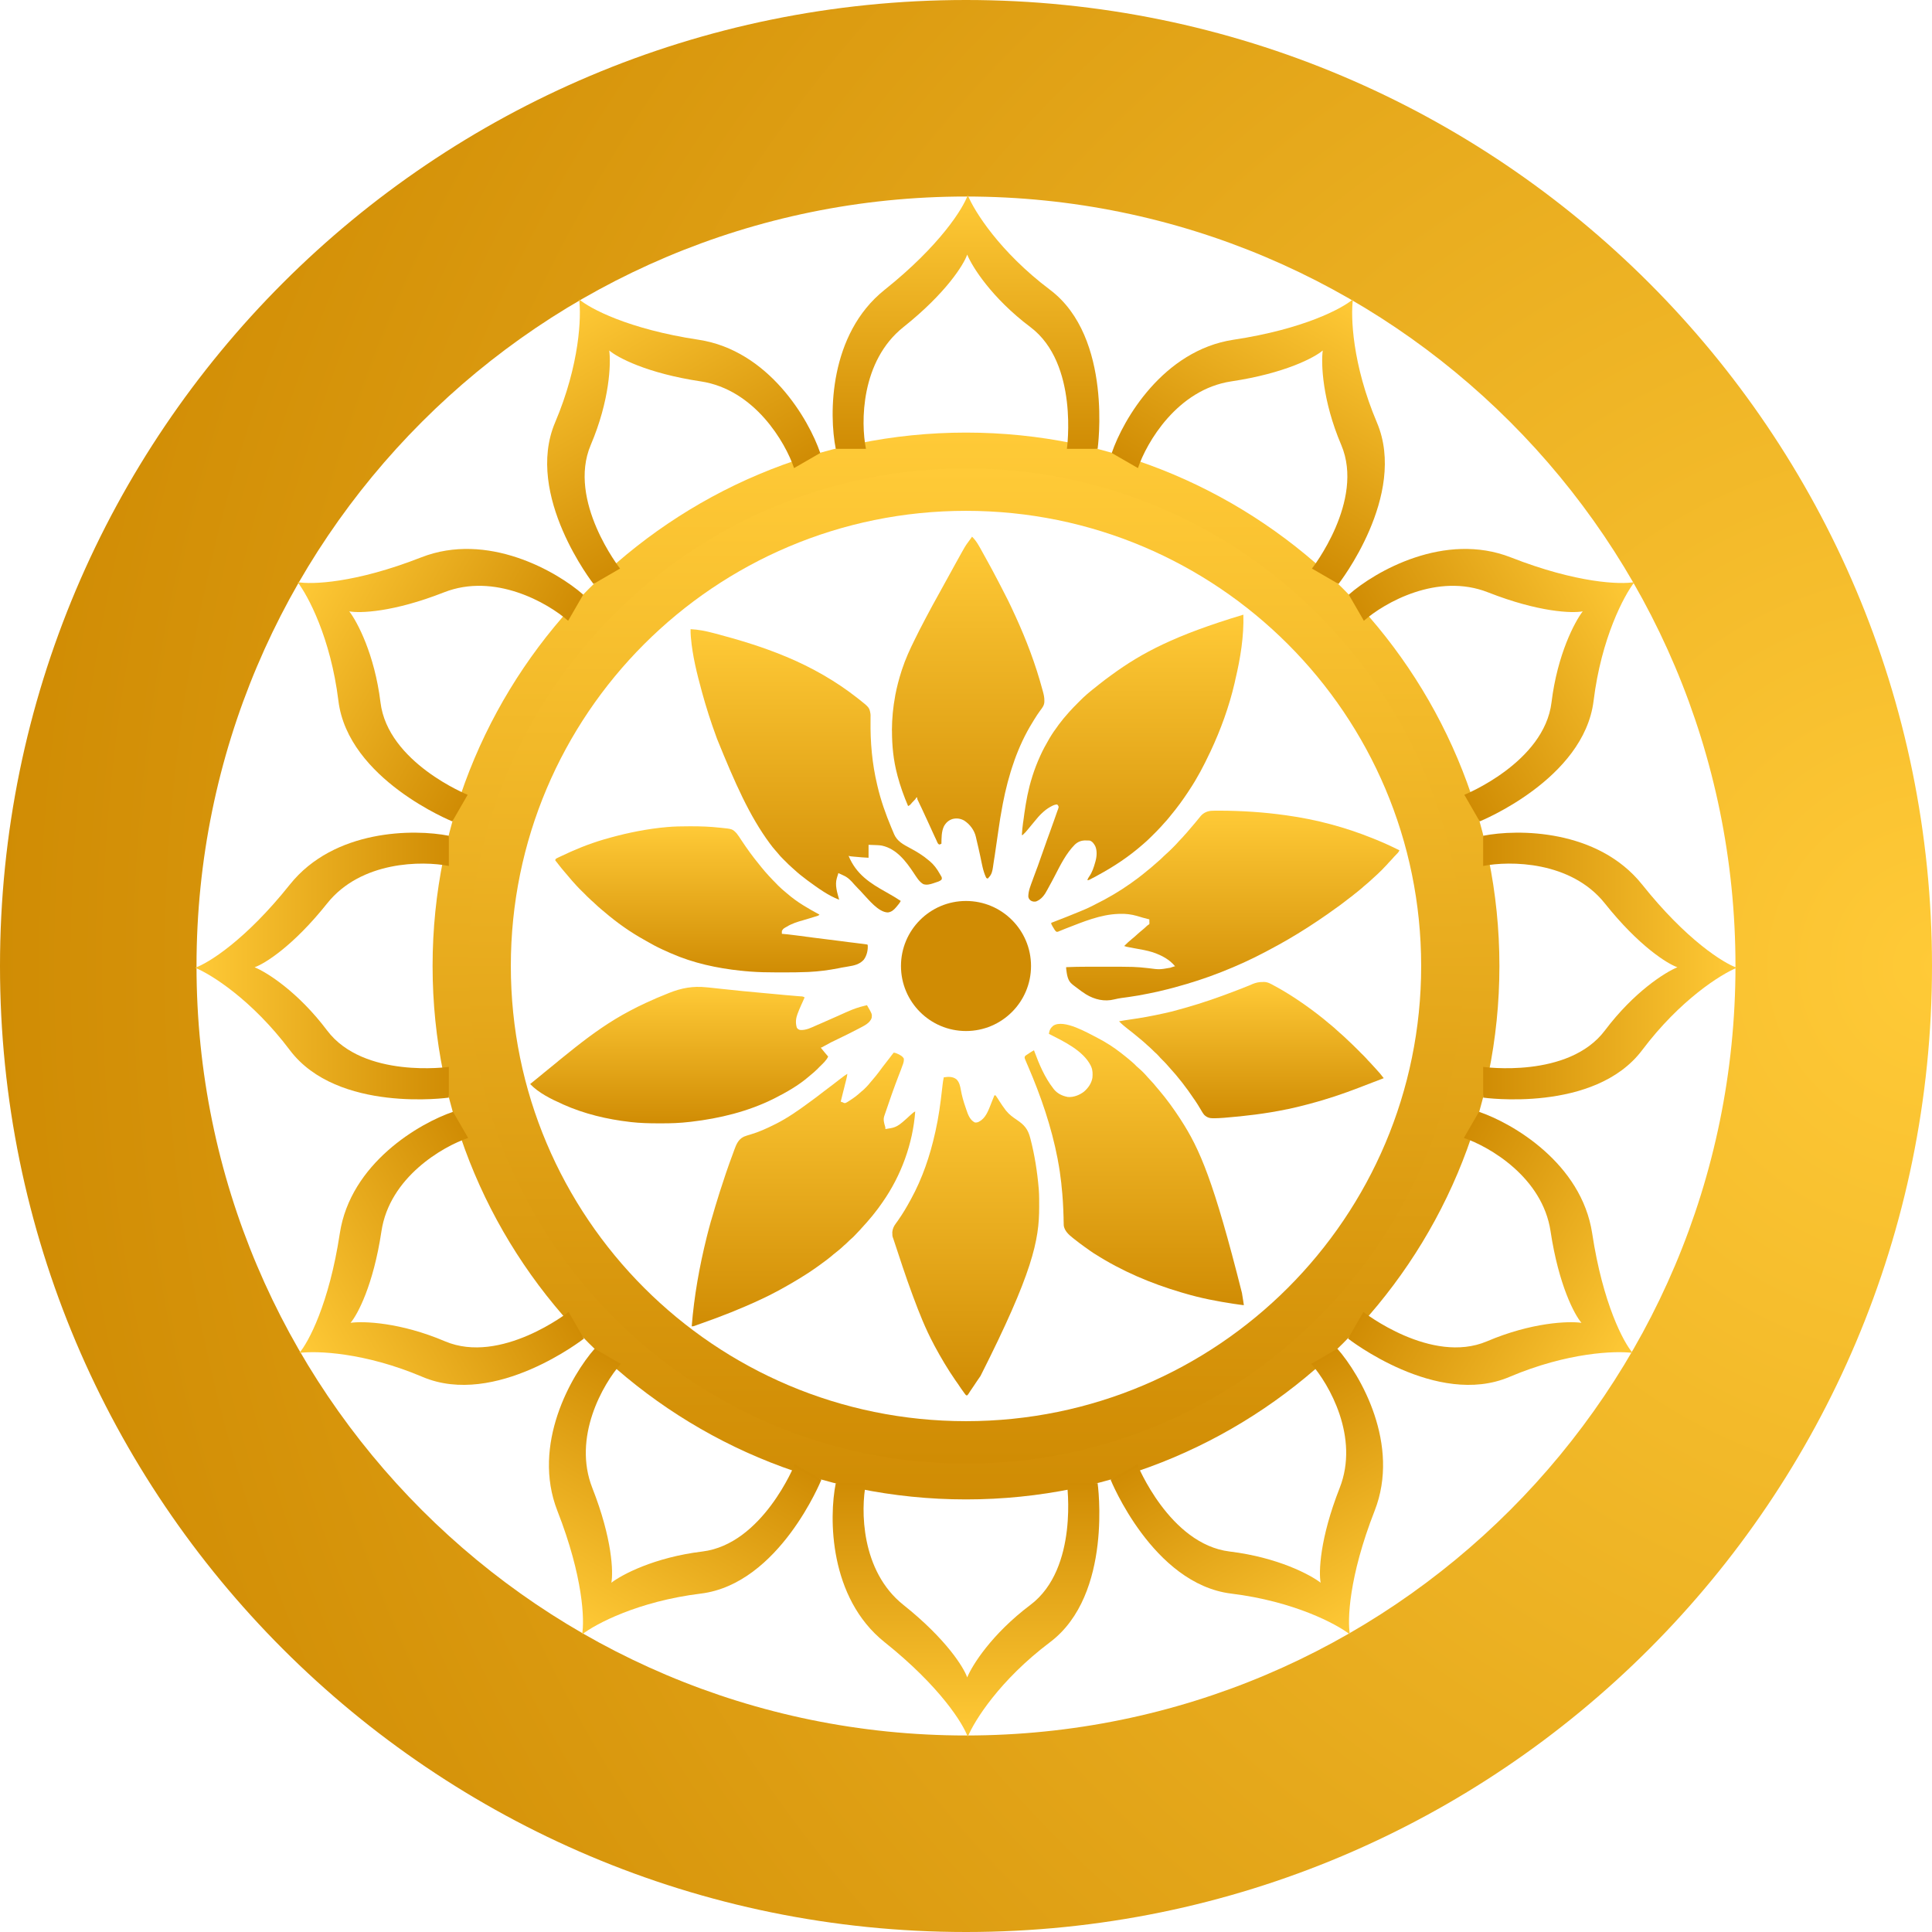 <svg width="32" height="32" viewBox="0 0 32 32" fill="none" xmlns="http://www.w3.org/2000/svg">
<path d="M16 0C24.837 5.15406e-07 32 7.163 32 16C32 24.837 24.837 32 16 32C7.163 32 5.1544e-07 24.837 0 16C0 7.163 7.163 0 16 0ZM16 3.255C8.961 3.255 3.255 8.961 3.255 16C3.255 23.039 8.961 28.745 16 28.745C23.039 28.745 28.745 23.039 28.745 16C28.745 8.961 23.039 3.255 16 3.255Z" fill="url(#paint0_radial_447_2)"/>
<path d="M16 7.165C20.879 7.165 24.835 11.121 24.835 16C24.835 20.879 20.879 24.835 16 24.835C11.121 24.835 7.165 20.879 7.165 16C7.165 11.121 11.121 7.165 16 7.165ZM16 7.919C11.537 7.919 7.919 11.537 7.919 16C7.919 20.463 11.537 24.081 16 24.081C20.463 24.081 24.081 20.463 24.081 16C24.081 11.537 20.463 7.919 16 7.919Z" fill="url(#paint1_linear_447_2)"/>
<path d="M16 7.758C20.552 7.758 24.242 11.448 24.242 16C24.242 20.552 20.552 24.242 16 24.242C11.448 24.242 7.758 20.552 7.758 16C7.758 11.448 11.448 7.758 16 7.758ZM16 8.461C11.836 8.461 8.461 11.836 8.461 16C8.461 20.163 11.836 23.539 16 23.539C20.164 23.539 23.539 20.164 23.539 16C23.539 11.836 20.164 8.461 16 8.461Z" fill="url(#paint2_linear_447_2)"/>
<circle cx="16" cy="16" r="1.077" fill="#D08C04"/>
<path d="M20.187 13.427C20.194 13.427 20.194 13.427 20.201 13.427C20.568 13.428 20.932 13.452 21.296 13.503C21.302 13.504 21.309 13.505 21.316 13.506C21.8 13.573 22.278 13.7 22.731 13.883C22.735 13.884 22.739 13.886 22.744 13.888C22.891 13.947 23.037 14.012 23.179 14.084C23.171 14.102 23.162 14.116 23.148 14.131C23.144 14.134 23.141 14.138 23.137 14.142C23.133 14.146 23.13 14.15 23.126 14.154C23.118 14.162 23.11 14.17 23.103 14.178C23.099 14.182 23.095 14.186 23.091 14.19C23.079 14.203 23.068 14.216 23.056 14.23C23.039 14.249 23.021 14.268 23.003 14.286C22.991 14.298 22.981 14.309 22.971 14.322C22.942 14.354 22.911 14.385 22.881 14.416C22.875 14.421 22.869 14.427 22.864 14.432C22.835 14.461 22.806 14.489 22.776 14.515C22.755 14.533 22.735 14.552 22.716 14.57C22.682 14.602 22.647 14.632 22.611 14.662C22.594 14.675 22.578 14.69 22.562 14.705C22.53 14.733 22.498 14.759 22.465 14.785C22.455 14.793 22.455 14.793 22.444 14.801C22.425 14.816 22.406 14.832 22.387 14.847C22.378 14.854 22.369 14.861 22.36 14.867C22.255 14.95 22.147 15.03 22.037 15.106C22.022 15.117 22.007 15.128 21.991 15.139C21.884 15.214 21.776 15.286 21.666 15.357C21.661 15.36 21.657 15.363 21.652 15.366C21.446 15.498 21.235 15.621 21.018 15.735C20.998 15.746 20.979 15.756 20.96 15.766C20.726 15.89 20.484 16 20.237 16.097C20.23 16.1 20.223 16.103 20.215 16.106C19.97 16.202 19.719 16.283 19.464 16.352C19.459 16.353 19.454 16.355 19.45 16.356C19.416 16.365 19.381 16.374 19.347 16.383C19.341 16.384 19.336 16.386 19.33 16.387C19.23 16.413 19.131 16.435 19.03 16.455C19.023 16.457 19.016 16.458 19.009 16.459C18.905 16.48 18.802 16.499 18.698 16.513C18.667 16.517 18.635 16.521 18.604 16.526C18.592 16.527 18.592 16.527 18.58 16.529C18.538 16.535 18.498 16.543 18.456 16.553C18.293 16.594 18.132 16.556 17.99 16.471C17.936 16.437 17.884 16.399 17.834 16.36C17.821 16.35 17.808 16.341 17.795 16.331C17.787 16.325 17.779 16.318 17.771 16.312C17.767 16.309 17.764 16.306 17.76 16.303C17.68 16.241 17.672 16.14 17.659 16.045C17.659 16.037 17.659 16.028 17.659 16.019C17.776 16.014 17.894 16.012 18.011 16.012C18.027 16.012 18.043 16.012 18.058 16.012C18.091 16.012 18.124 16.012 18.157 16.012C18.198 16.012 18.239 16.012 18.28 16.012C18.799 16.012 18.799 16.012 19.022 16.036C19.204 16.06 19.204 16.06 19.383 16.029C19.396 16.025 19.409 16.02 19.421 16.016C19.43 16.013 19.43 16.013 19.438 16.011C19.451 16.006 19.451 16.006 19.464 16.006C19.374 15.894 19.242 15.824 19.108 15.778C19.104 15.776 19.099 15.775 19.095 15.773C18.997 15.742 18.895 15.725 18.794 15.707C18.769 15.702 18.745 15.698 18.72 15.693C18.712 15.692 18.712 15.692 18.703 15.69C18.674 15.685 18.648 15.679 18.62 15.669C18.661 15.626 18.706 15.587 18.752 15.549C18.782 15.525 18.81 15.5 18.838 15.474C18.864 15.45 18.892 15.427 18.92 15.404C18.946 15.383 18.97 15.361 18.994 15.338C19.01 15.324 19.01 15.324 19.025 15.315C19.038 15.305 19.038 15.305 19.038 15.286C19.038 15.279 19.038 15.272 19.037 15.265C19.037 15.258 19.037 15.251 19.037 15.243C19.036 15.238 19.036 15.232 19.036 15.227C19.03 15.226 19.024 15.224 19.018 15.223C18.956 15.208 18.894 15.19 18.832 15.171C18.738 15.144 18.646 15.133 18.549 15.136C18.541 15.136 18.533 15.136 18.525 15.137C18.224 15.147 17.938 15.269 17.661 15.376C17.652 15.38 17.652 15.38 17.643 15.383C17.618 15.393 17.592 15.403 17.567 15.414C17.556 15.418 17.556 15.418 17.544 15.423C17.538 15.425 17.532 15.428 17.526 15.431C17.509 15.435 17.509 15.435 17.495 15.431C17.482 15.42 17.474 15.411 17.465 15.396C17.461 15.388 17.461 15.388 17.456 15.38C17.453 15.375 17.45 15.369 17.446 15.364C17.441 15.356 17.441 15.356 17.436 15.348C17.412 15.307 17.412 15.307 17.412 15.285C17.419 15.283 17.426 15.28 17.433 15.277C17.585 15.219 17.736 15.159 17.886 15.097C17.892 15.095 17.899 15.092 17.905 15.089C17.972 15.062 18.037 15.033 18.101 15C18.118 14.991 18.134 14.983 18.151 14.974C18.353 14.874 18.547 14.76 18.73 14.63C18.735 14.626 18.74 14.623 18.745 14.619C18.811 14.573 18.875 14.524 18.938 14.474C18.945 14.469 18.945 14.469 18.951 14.463C19.03 14.4 19.107 14.336 19.182 14.268C19.196 14.255 19.211 14.242 19.226 14.229C19.246 14.211 19.265 14.193 19.283 14.174C19.295 14.163 19.306 14.152 19.318 14.142C19.35 14.114 19.38 14.085 19.41 14.055C19.419 14.046 19.429 14.036 19.438 14.027C19.468 13.996 19.498 13.966 19.526 13.933C19.536 13.921 19.547 13.91 19.558 13.899C19.578 13.88 19.596 13.859 19.614 13.838C19.628 13.823 19.641 13.808 19.655 13.793C19.68 13.765 19.704 13.736 19.728 13.707C19.749 13.681 19.771 13.656 19.793 13.631C19.813 13.607 19.833 13.583 19.853 13.558C19.862 13.547 19.871 13.536 19.88 13.525C19.883 13.521 19.887 13.517 19.89 13.513C19.936 13.461 20 13.433 20.067 13.429C20.107 13.427 20.147 13.427 20.187 13.427Z" fill="url(#paint3_linear_447_2)"/>
<path d="M11.438 10.421C11.568 10.427 11.69 10.452 11.815 10.485C11.829 10.489 11.844 10.493 11.858 10.496C12.247 10.599 12.631 10.715 13.003 10.87C13.011 10.873 13.018 10.876 13.026 10.879C13.448 11.056 13.845 11.281 14.204 11.564C14.208 11.568 14.213 11.571 14.217 11.574C14.399 11.718 14.399 11.718 14.418 11.824C14.42 11.843 14.42 11.863 14.419 11.882C14.419 11.893 14.419 11.905 14.419 11.916C14.419 11.922 14.419 11.928 14.419 11.934C14.414 12.294 14.445 12.649 14.529 13C14.531 13.008 14.531 13.008 14.533 13.017C14.588 13.254 14.669 13.483 14.763 13.707C14.768 13.719 14.768 13.719 14.773 13.731C14.782 13.753 14.791 13.775 14.801 13.797C14.804 13.804 14.806 13.811 14.809 13.817C14.862 13.937 14.961 13.986 15.071 14.046C15.183 14.105 15.29 14.17 15.386 14.253C15.392 14.257 15.397 14.262 15.402 14.266C15.468 14.322 15.52 14.392 15.562 14.467C15.565 14.473 15.569 14.48 15.573 14.486C15.576 14.492 15.58 14.498 15.584 14.505C15.587 14.511 15.591 14.516 15.594 14.522C15.602 14.542 15.602 14.551 15.594 14.571C15.563 14.599 15.523 14.608 15.484 14.621C15.476 14.624 15.469 14.627 15.461 14.629C15.408 14.647 15.349 14.663 15.293 14.644C15.224 14.605 15.179 14.526 15.136 14.462C15.006 14.266 14.85 14.059 14.607 14.006C14.562 13.998 14.517 13.998 14.471 13.996C14.443 13.995 14.415 13.994 14.386 13.993C14.386 14.064 14.386 14.135 14.386 14.207C14.314 14.204 14.242 14.198 14.169 14.191C14.165 14.191 14.16 14.19 14.155 14.19C14.143 14.189 14.129 14.187 14.116 14.186C14.109 14.185 14.101 14.185 14.093 14.184C14.074 14.181 14.074 14.181 14.055 14.175C14.181 14.48 14.409 14.628 14.689 14.783C14.767 14.827 14.844 14.872 14.919 14.922C14.903 14.956 14.878 14.984 14.854 15.013C14.848 15.02 14.848 15.02 14.842 15.027C14.806 15.071 14.764 15.106 14.706 15.113C14.55 15.11 14.388 14.901 14.289 14.798C14.277 14.786 14.266 14.773 14.255 14.76C14.24 14.743 14.224 14.727 14.207 14.711C14.188 14.691 14.168 14.671 14.15 14.65C14.097 14.588 14.046 14.533 13.97 14.5C13.963 14.496 13.955 14.492 13.947 14.489C13.927 14.479 13.906 14.47 13.886 14.461C13.881 14.476 13.877 14.491 13.872 14.507C13.868 14.519 13.865 14.531 13.861 14.543C13.825 14.662 13.868 14.786 13.899 14.902C13.715 14.833 13.544 14.706 13.386 14.591C13.376 14.584 13.376 14.584 13.367 14.577C13.291 14.521 13.218 14.462 13.15 14.399C13.137 14.386 13.123 14.375 13.11 14.363C13.075 14.333 13.043 14.301 13.011 14.268C13 14.258 12.989 14.247 12.979 14.237C12.941 14.2 12.906 14.162 12.873 14.12C12.86 14.104 12.847 14.089 12.833 14.074C12.807 14.045 12.784 14.015 12.761 13.984C12.757 13.978 12.752 13.973 12.748 13.967C12.415 13.516 12.175 12.974 11.877 12.239C11.873 12.226 11.868 12.213 11.863 12.2C11.773 11.957 11.695 11.711 11.626 11.46C11.624 11.455 11.623 11.45 11.622 11.444C11.543 11.156 11.47 10.862 11.444 10.564C11.444 10.557 11.443 10.55 11.442 10.543C11.439 10.503 11.437 10.462 11.438 10.421Z" fill="url(#paint4_linear_447_2)"/>
<path d="M20.594 10.181C20.605 10.537 20.544 10.908 20.462 11.252C20.458 11.272 20.453 11.292 20.449 11.312C20.358 11.704 20.22 12.083 20.049 12.448C20.045 12.455 20.042 12.462 20.038 12.47C19.939 12.681 19.83 12.889 19.7 13.084C19.691 13.098 19.681 13.112 19.672 13.127C19.632 13.187 19.591 13.246 19.548 13.305C19.546 13.309 19.543 13.313 19.539 13.317C19.493 13.38 19.445 13.441 19.395 13.501C19.387 13.511 19.379 13.522 19.37 13.532C19.341 13.569 19.311 13.603 19.278 13.638C19.262 13.656 19.245 13.674 19.229 13.693C19.206 13.719 19.182 13.744 19.158 13.768C19.153 13.772 19.149 13.777 19.145 13.781C19.136 13.79 19.127 13.799 19.118 13.808C19.104 13.822 19.09 13.835 19.077 13.849C19.068 13.858 19.059 13.866 19.05 13.875C19.047 13.879 19.043 13.883 19.038 13.887C19.01 13.915 18.981 13.941 18.951 13.967C18.943 13.974 18.936 13.981 18.928 13.987C18.699 14.188 18.449 14.354 18.182 14.498C18.175 14.502 18.169 14.505 18.163 14.509C18.13 14.527 18.097 14.544 18.064 14.561C18.058 14.564 18.052 14.567 18.045 14.571C18.029 14.578 18.029 14.578 18.009 14.578C18.018 14.553 18.029 14.534 18.044 14.513C18.092 14.443 18.116 14.367 18.139 14.286C18.141 14.281 18.142 14.276 18.143 14.272C18.166 14.192 18.175 14.092 18.141 14.015C18.119 13.974 18.094 13.937 18.048 13.922C18.03 13.921 18.013 13.921 17.995 13.921C17.99 13.921 17.986 13.92 17.981 13.92C17.909 13.92 17.852 13.942 17.8 13.992C17.659 14.135 17.564 14.326 17.473 14.503C17.442 14.564 17.409 14.624 17.376 14.684C17.367 14.701 17.358 14.717 17.349 14.734C17.304 14.819 17.254 14.894 17.161 14.931C17.127 14.937 17.103 14.934 17.073 14.917C17.049 14.898 17.037 14.882 17.032 14.851C17.032 14.757 17.069 14.67 17.101 14.583C17.105 14.573 17.108 14.562 17.112 14.552C17.131 14.499 17.151 14.446 17.171 14.393C17.174 14.385 17.177 14.377 17.18 14.369C17.182 14.363 17.184 14.357 17.187 14.351C17.204 14.303 17.221 14.255 17.238 14.206C17.265 14.128 17.293 14.05 17.321 13.972C17.328 13.95 17.336 13.928 17.344 13.906C17.355 13.876 17.366 13.846 17.377 13.816C17.379 13.809 17.382 13.801 17.385 13.794C17.39 13.78 17.395 13.766 17.4 13.752C17.413 13.715 17.427 13.677 17.44 13.64C17.444 13.629 17.448 13.618 17.452 13.607C17.463 13.576 17.474 13.546 17.484 13.516C17.488 13.504 17.492 13.493 17.496 13.482C17.503 13.463 17.509 13.444 17.516 13.425C17.518 13.42 17.52 13.414 17.523 13.408C17.524 13.402 17.526 13.397 17.528 13.391C17.531 13.384 17.531 13.384 17.533 13.377C17.536 13.359 17.532 13.352 17.522 13.337C17.518 13.333 17.514 13.329 17.509 13.324C17.471 13.326 17.443 13.339 17.41 13.357C17.405 13.359 17.401 13.362 17.395 13.365C17.295 13.421 17.211 13.509 17.14 13.599C17.124 13.619 17.107 13.639 17.09 13.659C17.068 13.685 17.046 13.711 17.025 13.738C16.998 13.771 16.97 13.803 16.938 13.831C16.933 13.831 16.929 13.831 16.925 13.831C16.929 13.762 16.936 13.695 16.945 13.627C16.946 13.621 16.947 13.616 16.948 13.611C16.953 13.572 16.958 13.532 16.964 13.493C16.965 13.485 16.965 13.485 16.966 13.477C16.995 13.273 17.031 13.073 17.094 12.876C17.097 12.866 17.097 12.866 17.1 12.855C17.135 12.745 17.176 12.638 17.224 12.532C17.226 12.526 17.229 12.52 17.232 12.514C17.273 12.422 17.322 12.334 17.373 12.246C17.376 12.241 17.379 12.236 17.382 12.23C17.427 12.154 17.476 12.083 17.529 12.012C17.534 12.005 17.534 12.005 17.539 11.998C17.589 11.931 17.642 11.867 17.698 11.805C17.703 11.799 17.708 11.793 17.713 11.788C17.757 11.739 17.803 11.692 17.849 11.646C17.861 11.634 17.873 11.622 17.885 11.61C17.923 11.572 17.962 11.534 18.003 11.499C18.01 11.494 18.016 11.488 18.023 11.482C18.066 11.445 18.11 11.41 18.155 11.375C18.171 11.363 18.186 11.35 18.201 11.338C18.266 11.286 18.332 11.236 18.399 11.188C18.404 11.184 18.409 11.18 18.414 11.177C18.911 10.814 19.455 10.523 20.594 10.181Z" fill="url(#paint5_linear_447_2)"/>
<path d="M18.18 17.192C18.244 17.224 18.306 17.261 18.366 17.299C18.371 17.302 18.375 17.305 18.38 17.307C18.508 17.39 18.628 17.485 18.744 17.584C18.747 17.587 18.751 17.591 18.755 17.594C18.779 17.615 18.802 17.636 18.823 17.659C18.834 17.669 18.846 17.679 18.857 17.689C18.912 17.736 18.963 17.788 19.01 17.843C19.024 17.86 19.04 17.876 19.055 17.892C19.091 17.93 19.125 17.968 19.157 18.009C19.171 18.025 19.184 18.041 19.198 18.057C19.326 18.207 19.441 18.368 19.549 18.533C19.553 18.541 19.553 18.541 19.559 18.549C19.873 19.033 20.103 19.56 20.571 21.417C20.572 21.422 20.573 21.426 20.573 21.431C20.578 21.462 20.583 21.493 20.588 21.524C20.589 21.532 20.591 21.54 20.592 21.548C20.593 21.555 20.594 21.563 20.595 21.57C20.597 21.58 20.597 21.58 20.598 21.59C20.601 21.605 20.601 21.605 20.601 21.618C20.554 21.613 20.508 21.606 20.462 21.599C20.45 21.598 20.45 21.598 20.439 21.596C20.161 21.554 19.889 21.502 19.62 21.422C19.602 21.417 19.583 21.411 19.565 21.406C19.062 21.258 18.579 21.053 18.136 20.77C18.13 20.766 18.123 20.762 18.116 20.758C18.073 20.73 18.031 20.7 17.99 20.67C17.98 20.663 17.97 20.655 17.96 20.649C17.903 20.608 17.847 20.566 17.792 20.522C17.782 20.514 17.772 20.506 17.762 20.498C17.698 20.447 17.637 20.39 17.62 20.306C17.619 20.294 17.619 20.283 17.618 20.271C17.618 20.264 17.618 20.257 17.618 20.25C17.617 20.238 17.617 20.238 17.617 20.227C17.617 20.21 17.616 20.194 17.616 20.177C17.616 20.173 17.616 20.169 17.616 20.164C17.611 19.988 17.602 19.814 17.582 19.639C17.581 19.624 17.579 19.609 17.578 19.594C17.564 19.469 17.546 19.345 17.522 19.221C17.521 19.213 17.519 19.205 17.518 19.196C17.416 18.664 17.239 18.15 17.025 17.654C17.023 17.648 17.02 17.643 17.018 17.638C17.014 17.629 17.01 17.619 17.006 17.61C17 17.597 16.995 17.584 16.99 17.572C16.987 17.565 16.987 17.565 16.984 17.558C16.968 17.518 16.968 17.518 16.977 17.494C16.988 17.483 16.988 17.483 17.003 17.473C17.009 17.47 17.014 17.466 17.02 17.462C17.026 17.459 17.031 17.455 17.037 17.451C17.046 17.445 17.046 17.445 17.054 17.439C17.078 17.424 17.101 17.409 17.126 17.396C17.128 17.402 17.13 17.407 17.132 17.412C17.211 17.626 17.303 17.845 17.444 18.026C17.448 18.032 17.452 18.037 17.456 18.042C17.514 18.113 17.596 18.153 17.685 18.169C17.779 18.178 17.879 18.139 17.953 18.082C18.023 18.023 18.079 17.942 18.094 17.851C18.099 17.79 18.1 17.727 18.074 17.669C18.072 17.664 18.069 17.658 18.067 17.652C17.941 17.399 17.613 17.246 17.373 17.124C17.38 17.066 17.4 17.026 17.445 16.989C17.622 16.874 18.02 17.111 18.18 17.192Z" fill="url(#paint6_linear_447_2)"/>
<path d="M14.802 17.435C14.835 17.439 14.86 17.45 14.89 17.465C14.896 17.469 14.896 17.469 14.902 17.472C14.932 17.488 14.952 17.504 14.97 17.532C14.974 17.569 14.966 17.598 14.954 17.632C14.952 17.637 14.95 17.642 14.948 17.647C14.931 17.697 14.912 17.747 14.892 17.796C14.806 18.018 14.728 18.242 14.652 18.468C14.65 18.475 14.647 18.482 14.645 18.489C14.627 18.545 14.643 18.6 14.659 18.654C14.665 18.675 14.665 18.675 14.665 18.701C14.691 18.697 14.717 18.692 14.742 18.688C14.753 18.686 14.753 18.686 14.764 18.684C14.837 18.67 14.888 18.637 14.944 18.59C14.948 18.586 14.952 18.582 14.957 18.579C14.997 18.545 15.036 18.51 15.074 18.474C15.127 18.426 15.127 18.426 15.159 18.409C15.12 18.942 14.925 19.473 14.62 19.909C14.615 19.916 14.615 19.916 14.611 19.922C14.566 19.987 14.52 20.05 14.47 20.111C14.466 20.117 14.461 20.123 14.456 20.129C14.394 20.205 14.329 20.279 14.262 20.351C14.259 20.355 14.255 20.359 14.251 20.364C14.238 20.377 14.225 20.391 14.212 20.405C14.208 20.409 14.204 20.413 14.2 20.418C14.131 20.491 14.131 20.491 14.094 20.523C14.076 20.538 14.059 20.555 14.042 20.572C14.021 20.593 14 20.612 13.977 20.631C13.963 20.644 13.948 20.657 13.934 20.671C13.905 20.697 13.874 20.721 13.843 20.746C13.817 20.766 13.792 20.786 13.768 20.808C13.719 20.849 13.668 20.887 13.616 20.924C13.601 20.935 13.585 20.946 13.57 20.958C13.509 21.002 13.448 21.044 13.386 21.085C13.381 21.088 13.376 21.091 13.37 21.095C13.211 21.198 13.046 21.293 12.879 21.384C12.873 21.387 12.867 21.39 12.861 21.393C12.778 21.438 12.693 21.48 12.607 21.52C12.602 21.522 12.598 21.524 12.594 21.526C12.275 21.675 11.949 21.804 11.617 21.92C11.594 21.928 11.57 21.937 11.547 21.945C11.541 21.948 11.541 21.948 11.534 21.95C11.523 21.954 11.512 21.958 11.501 21.962C11.483 21.968 11.483 21.968 11.457 21.968C11.497 21.466 11.584 20.98 11.705 20.492C11.707 20.484 11.709 20.476 11.711 20.468C11.732 20.387 11.752 20.307 11.775 20.227C11.778 20.218 11.781 20.208 11.784 20.199C11.825 20.056 11.867 19.914 11.912 19.773C11.914 19.765 11.916 19.758 11.919 19.75C11.987 19.536 12.059 19.322 12.138 19.112C12.145 19.092 12.153 19.071 12.16 19.051C12.194 18.959 12.225 18.875 12.318 18.828C12.354 18.813 12.391 18.802 12.429 18.791C12.57 18.75 12.703 18.689 12.834 18.623C12.841 18.62 12.841 18.62 12.849 18.616C13.043 18.518 13.224 18.392 13.398 18.263C13.413 18.253 13.428 18.242 13.442 18.231C13.499 18.19 13.554 18.148 13.609 18.105C13.645 18.077 13.681 18.05 13.717 18.023C13.749 17.999 13.78 17.976 13.811 17.952C13.815 17.948 13.82 17.945 13.825 17.941C13.848 17.923 13.872 17.905 13.896 17.886C13.989 17.814 13.989 17.814 14.035 17.786C14.031 17.816 14.026 17.845 14.018 17.875C14.017 17.881 14.017 17.881 14.015 17.887C14.012 17.9 14.009 17.913 14.005 17.927C14.003 17.936 14.001 17.945 13.998 17.954C13.992 17.979 13.986 18.003 13.98 18.027C13.974 18.052 13.968 18.076 13.961 18.101C13.949 18.15 13.937 18.198 13.925 18.247C13.931 18.249 13.937 18.251 13.943 18.253C13.964 18.26 13.964 18.26 13.979 18.269C14.003 18.274 14.013 18.266 14.034 18.254C14.038 18.251 14.043 18.248 14.048 18.245C14.053 18.242 14.057 18.239 14.062 18.236C14.134 18.191 14.2 18.142 14.262 18.084C14.271 18.077 14.28 18.069 14.289 18.062C14.335 18.021 14.377 17.977 14.415 17.929C14.43 17.911 14.445 17.893 14.46 17.876C14.495 17.836 14.527 17.795 14.559 17.753C14.579 17.726 14.599 17.699 14.619 17.672C14.624 17.667 14.628 17.661 14.633 17.654C14.667 17.609 14.702 17.564 14.737 17.52C14.749 17.504 14.761 17.488 14.773 17.472C14.779 17.465 14.784 17.458 14.79 17.451C14.796 17.443 14.796 17.443 14.802 17.435Z" fill="url(#paint7_linear_447_2)"/>
<path d="M16.1 8.889C16.174 8.96 16.221 9.052 16.27 9.141C16.282 9.162 16.294 9.183 16.305 9.204C16.387 9.349 16.465 9.496 16.542 9.644C16.556 9.672 16.57 9.699 16.585 9.727C16.66 9.868 16.731 10.012 16.797 10.158C16.804 10.174 16.811 10.19 16.819 10.205C16.999 10.598 17.153 11.003 17.265 11.421C17.267 11.43 17.27 11.44 17.273 11.449C17.287 11.501 17.299 11.55 17.298 11.604C17.298 11.609 17.298 11.614 17.298 11.619C17.298 11.68 17.265 11.722 17.229 11.769C17.193 11.819 17.159 11.869 17.128 11.921C17.119 11.935 17.11 11.95 17.102 11.964C16.978 12.163 16.88 12.377 16.801 12.597C16.8 12.602 16.798 12.606 16.797 12.611C16.715 12.841 16.655 13.076 16.609 13.316C16.607 13.331 16.604 13.346 16.601 13.361C16.576 13.491 16.555 13.62 16.537 13.751C16.517 13.895 16.496 14.04 16.474 14.184C16.47 14.206 16.467 14.229 16.463 14.251C16.459 14.278 16.455 14.305 16.451 14.332C16.45 14.341 16.448 14.351 16.447 14.361C16.437 14.426 16.427 14.48 16.381 14.529C16.377 14.534 16.373 14.538 16.369 14.543C16.366 14.546 16.363 14.549 16.36 14.552C16.34 14.546 16.34 14.546 16.331 14.531C16.28 14.422 16.262 14.301 16.237 14.184C16.218 14.094 16.197 14.005 16.176 13.916C16.172 13.899 16.168 13.881 16.164 13.863C16.139 13.752 16.066 13.654 15.97 13.591C15.908 13.557 15.844 13.547 15.774 13.566C15.711 13.587 15.667 13.627 15.635 13.685C15.592 13.775 15.595 13.877 15.593 13.974C15.58 13.982 15.57 13.987 15.554 13.987C15.534 13.976 15.527 13.957 15.518 13.936C15.516 13.932 15.514 13.927 15.512 13.922C15.505 13.907 15.498 13.892 15.491 13.877C15.486 13.866 15.481 13.855 15.476 13.845C15.461 13.812 15.446 13.78 15.431 13.747C15.427 13.737 15.422 13.728 15.418 13.718C15.402 13.683 15.386 13.648 15.37 13.613C15.334 13.533 15.296 13.453 15.259 13.373C15.251 13.357 15.243 13.34 15.235 13.324C15.23 13.312 15.224 13.299 15.218 13.287C15.214 13.28 15.211 13.272 15.207 13.264C15.204 13.258 15.201 13.251 15.197 13.244C15.191 13.227 15.191 13.227 15.191 13.208C15.186 13.208 15.182 13.208 15.178 13.208C15.176 13.212 15.174 13.215 15.173 13.219C15.164 13.235 15.154 13.245 15.141 13.258C15.118 13.28 15.098 13.303 15.078 13.327C15.066 13.338 15.056 13.344 15.041 13.351C14.971 13.187 14.912 13.023 14.866 12.851C14.863 12.841 14.863 12.841 14.861 12.83C14.798 12.595 14.774 12.351 14.774 12.108C14.773 12.1 14.773 12.1 14.773 12.092C14.774 11.901 14.792 11.713 14.827 11.526C14.828 11.521 14.829 11.517 14.829 11.512C14.855 11.378 14.889 11.247 14.931 11.117C14.933 11.109 14.936 11.102 14.938 11.095C14.995 10.92 15.07 10.755 15.152 10.591C15.156 10.583 15.16 10.575 15.164 10.567C15.207 10.478 15.252 10.391 15.298 10.304C15.31 10.282 15.321 10.259 15.333 10.237C15.405 10.101 15.478 9.964 15.554 9.83C15.582 9.781 15.609 9.731 15.636 9.681C15.669 9.619 15.703 9.557 15.738 9.496C15.763 9.452 15.787 9.408 15.811 9.363C15.846 9.298 15.882 9.234 15.918 9.17C15.93 9.149 15.941 9.129 15.953 9.108C15.989 9.041 16.032 8.981 16.078 8.921C16.086 8.91 16.093 8.9 16.1 8.889Z" fill="url(#paint8_linear_447_2)"/>
<path d="M15.842 17.877C15.89 17.924 15.904 17.989 15.915 18.054C15.932 18.15 15.958 18.242 15.99 18.334C15.995 18.349 16 18.364 16.005 18.378C16.032 18.459 16.064 18.55 16.145 18.591C16.191 18.598 16.22 18.578 16.256 18.552C16.343 18.485 16.382 18.362 16.422 18.263C16.427 18.251 16.431 18.24 16.436 18.228C16.448 18.2 16.459 18.171 16.47 18.143C16.477 18.143 16.483 18.143 16.49 18.143C16.5 18.156 16.509 18.169 16.517 18.182C16.52 18.186 16.523 18.191 16.526 18.195C16.534 18.208 16.543 18.221 16.551 18.235C16.585 18.287 16.619 18.339 16.657 18.388C16.66 18.391 16.663 18.395 16.666 18.399C16.715 18.46 16.776 18.504 16.841 18.548C16.964 18.63 17.026 18.701 17.063 18.846C17.064 18.85 17.066 18.855 17.067 18.86C17.137 19.13 17.18 19.404 17.204 19.682C17.205 19.694 17.205 19.694 17.206 19.706C17.213 19.797 17.212 19.889 17.212 19.981C17.212 19.988 17.212 19.988 17.212 19.995C17.212 20.541 17.107 21.076 16.24 22.791C16.227 22.81 16.213 22.83 16.2 22.849C16.194 22.859 16.187 22.869 16.18 22.878C16.16 22.907 16.141 22.936 16.122 22.965C16.111 22.982 16.099 22.998 16.088 23.015C16.082 23.024 16.077 23.032 16.071 23.04C16.064 23.052 16.056 23.064 16.048 23.076C16.043 23.082 16.039 23.089 16.034 23.096C16.028 23.104 16.028 23.104 16.022 23.111C16.016 23.111 16.009 23.111 16.003 23.111C15.989 23.097 15.989 23.097 15.974 23.076C15.971 23.073 15.969 23.069 15.966 23.065C15.93 23.017 15.897 22.968 15.864 22.918C15.851 22.9 15.838 22.881 15.825 22.863C15.697 22.678 15.583 22.485 15.476 22.286C15.473 22.28 15.469 22.273 15.466 22.266C15.33 22.012 15.225 21.747 15.125 21.477C15.12 21.463 15.114 21.448 15.109 21.434C14.999 21.138 14.902 20.837 14.803 20.538C14.798 20.523 14.793 20.507 14.787 20.492C14.78 20.471 14.78 20.453 14.78 20.431C14.78 20.423 14.779 20.416 14.779 20.408C14.785 20.349 14.806 20.307 14.841 20.26C14.85 20.248 14.858 20.237 14.866 20.226C14.87 20.22 14.874 20.213 14.879 20.207C14.953 20.102 15.019 19.99 15.08 19.877C15.083 19.872 15.086 19.867 15.089 19.861C15.277 19.518 15.405 19.141 15.489 18.76C15.491 18.753 15.493 18.746 15.494 18.739C15.546 18.508 15.578 18.273 15.604 18.037C15.605 18.029 15.606 18.021 15.607 18.013C15.609 17.998 15.611 17.983 15.612 17.968C15.617 17.926 15.623 17.885 15.632 17.844C15.706 17.833 15.78 17.828 15.842 17.877Z" fill="url(#paint9_linear_447_2)"/>
<path d="M11.702 16.353C11.711 16.354 11.719 16.355 11.728 16.355C11.802 16.363 11.876 16.371 11.951 16.379C12.187 16.405 12.423 16.428 12.659 16.449C12.71 16.454 12.761 16.459 12.812 16.463C12.851 16.467 12.891 16.471 12.931 16.474C12.94 16.475 12.949 16.476 12.959 16.477C12.989 16.48 13.02 16.482 13.05 16.485C13.058 16.486 13.066 16.487 13.075 16.487C13.114 16.491 13.153 16.494 13.191 16.497C13.199 16.498 13.206 16.498 13.213 16.499C13.227 16.5 13.24 16.501 13.254 16.502C13.26 16.502 13.265 16.503 13.272 16.503C13.277 16.503 13.282 16.504 13.287 16.504C13.303 16.507 13.314 16.512 13.327 16.52C13.324 16.526 13.322 16.532 13.319 16.538C13.308 16.561 13.298 16.585 13.288 16.608C13.283 16.618 13.279 16.628 13.274 16.638C13.25 16.691 13.227 16.745 13.207 16.8C13.206 16.805 13.204 16.809 13.203 16.814C13.179 16.882 13.177 16.95 13.197 17.019C13.209 17.043 13.225 17.05 13.249 17.059C13.351 17.069 13.445 17.017 13.536 16.977C13.548 16.972 13.56 16.967 13.572 16.962C13.666 16.921 13.76 16.88 13.853 16.838C13.905 16.815 13.956 16.792 14.007 16.769C14.021 16.763 14.035 16.757 14.049 16.751C14.138 16.711 14.225 16.681 14.32 16.659C14.333 16.656 14.346 16.653 14.36 16.649C14.445 16.796 14.445 16.796 14.438 16.857C14.41 16.95 14.302 16.994 14.223 17.037C14.112 17.096 13.998 17.151 13.885 17.206C13.767 17.262 13.767 17.262 13.653 17.325C13.608 17.351 13.608 17.351 13.593 17.351C13.633 17.402 13.675 17.451 13.717 17.5C13.687 17.566 13.626 17.619 13.575 17.669C13.565 17.68 13.555 17.69 13.544 17.701C13.502 17.743 13.458 17.781 13.412 17.818C13.405 17.824 13.398 17.83 13.392 17.835C13.224 17.979 13.03 18.089 12.834 18.189C12.828 18.192 12.822 18.195 12.816 18.198C12.392 18.41 11.921 18.524 11.453 18.579C11.444 18.58 11.436 18.581 11.427 18.582C11.267 18.601 11.107 18.607 10.946 18.606C10.931 18.606 10.917 18.606 10.903 18.606C10.751 18.606 10.601 18.602 10.45 18.585C10.445 18.584 10.44 18.584 10.435 18.583C10.053 18.539 9.679 18.45 9.327 18.293C9.322 18.29 9.316 18.288 9.311 18.285C9.13 18.205 8.919 18.101 8.781 17.955C8.785 17.951 8.785 17.951 8.79 17.948C8.845 17.903 8.901 17.857 8.957 17.812C8.969 17.802 8.98 17.792 8.992 17.783C8.998 17.778 9.004 17.773 9.01 17.768C9.207 17.607 9.207 17.607 9.225 17.593C9.236 17.583 9.248 17.574 9.259 17.564C9.277 17.549 9.296 17.535 9.314 17.52C9.318 17.517 9.322 17.513 9.326 17.51C9.382 17.464 9.44 17.418 9.498 17.372C9.512 17.361 9.527 17.349 9.541 17.338C9.819 17.119 10.106 16.915 10.419 16.75C10.437 16.741 10.454 16.732 10.47 16.723C10.532 16.69 10.595 16.659 10.658 16.63C10.671 16.624 10.683 16.618 10.695 16.612C10.816 16.555 10.937 16.504 11.061 16.455C11.067 16.452 11.073 16.45 11.08 16.447C11.286 16.364 11.48 16.329 11.702 16.353Z" fill="url(#paint10_linear_447_2)"/>
<path d="M11.411 13.686C11.426 13.686 11.441 13.686 11.456 13.686C11.608 13.686 11.759 13.691 11.911 13.708C11.919 13.708 11.926 13.709 11.934 13.71C12.131 13.73 12.131 13.73 12.201 13.803C12.231 13.84 12.256 13.88 12.282 13.92C12.372 14.056 12.467 14.188 12.571 14.314C12.583 14.328 12.595 14.343 12.606 14.358C12.687 14.459 12.775 14.553 12.867 14.645C12.873 14.652 12.88 14.658 12.886 14.665C12.929 14.708 12.974 14.748 13.021 14.786C13.028 14.792 13.036 14.798 13.043 14.804C13.203 14.944 13.387 15.048 13.573 15.149C13.559 15.164 13.55 15.167 13.531 15.173C13.524 15.175 13.518 15.177 13.512 15.179C13.505 15.181 13.498 15.183 13.491 15.185C13.484 15.188 13.477 15.19 13.469 15.192C13.415 15.209 13.361 15.225 13.306 15.241C13.209 15.268 13.115 15.297 13.028 15.351C13.021 15.354 13.015 15.358 13.008 15.362C12.971 15.385 12.971 15.385 12.95 15.42C12.949 15.437 12.949 15.451 12.95 15.467C12.955 15.468 12.96 15.468 12.964 15.468C13.025 15.473 13.086 15.48 13.147 15.488C13.158 15.489 13.169 15.491 13.18 15.492C13.203 15.495 13.227 15.498 13.25 15.501C13.287 15.506 13.325 15.511 13.362 15.516C13.368 15.517 13.374 15.517 13.381 15.518C13.393 15.52 13.406 15.521 13.419 15.523C13.438 15.526 13.458 15.528 13.477 15.531C13.608 15.547 13.738 15.564 13.868 15.58C13.889 15.583 13.909 15.585 13.93 15.588C13.934 15.589 13.939 15.589 13.944 15.59C13.983 15.595 14.022 15.6 14.06 15.605C14.093 15.609 14.126 15.613 14.159 15.617C14.182 15.62 14.206 15.623 14.229 15.626C14.241 15.627 14.252 15.629 14.264 15.63C14.279 15.632 14.295 15.634 14.311 15.636C14.316 15.637 14.32 15.637 14.325 15.638C14.358 15.642 14.358 15.642 14.372 15.649C14.379 15.734 14.358 15.827 14.307 15.896C14.237 15.973 14.148 15.992 14.049 16.008C14.032 16.011 14.015 16.014 13.998 16.017C13.994 16.017 13.99 16.018 13.985 16.019C13.951 16.024 13.918 16.031 13.884 16.038C13.724 16.069 13.566 16.09 13.402 16.098C13.396 16.098 13.39 16.098 13.384 16.099C13.247 16.105 13.11 16.106 12.973 16.106C12.939 16.106 12.906 16.106 12.872 16.106C12.718 16.106 12.565 16.103 12.411 16.091C12.405 16.09 12.398 16.09 12.392 16.089C12.356 16.087 12.32 16.083 12.284 16.079C12.279 16.079 12.274 16.078 12.268 16.078C11.875 16.036 11.482 15.952 11.119 15.792C11.113 15.79 11.108 15.788 11.102 15.785C11.064 15.768 11.027 15.751 10.989 15.734C10.983 15.731 10.977 15.728 10.971 15.726C10.88 15.684 10.792 15.637 10.706 15.587C10.693 15.579 10.679 15.572 10.666 15.564C10.435 15.436 10.216 15.28 10.015 15.108C9.997 15.092 9.979 15.078 9.961 15.063C9.925 15.034 9.891 15.002 9.858 14.971C9.853 14.967 9.849 14.963 9.845 14.959C9.84 14.954 9.84 14.954 9.834 14.948C9.821 14.937 9.808 14.925 9.795 14.914C9.768 14.89 9.743 14.866 9.717 14.84C9.713 14.835 9.708 14.831 9.704 14.826C9.694 14.817 9.684 14.807 9.675 14.797C9.66 14.783 9.646 14.768 9.631 14.754C9.622 14.744 9.612 14.735 9.603 14.726C9.599 14.721 9.594 14.717 9.59 14.713C9.565 14.687 9.541 14.662 9.518 14.635C9.504 14.619 9.49 14.604 9.476 14.589C9.45 14.56 9.425 14.53 9.4 14.499C9.383 14.478 9.365 14.457 9.346 14.436C9.313 14.398 9.282 14.359 9.251 14.319C9.241 14.307 9.232 14.294 9.222 14.282C9.218 14.277 9.215 14.273 9.211 14.268C9.208 14.264 9.205 14.261 9.202 14.257C9.2 14.253 9.198 14.25 9.196 14.247C9.203 14.227 9.203 14.227 9.214 14.22C9.219 14.217 9.224 14.215 9.229 14.212C9.234 14.21 9.24 14.207 9.245 14.204C9.254 14.2 9.254 14.2 9.264 14.195C9.27 14.192 9.276 14.189 9.283 14.186C9.512 14.075 9.751 13.978 9.995 13.906C9.999 13.905 10.004 13.904 10.009 13.902C10.307 13.815 10.611 13.748 10.92 13.712C10.928 13.711 10.936 13.71 10.945 13.709C10.973 13.706 11 13.704 11.028 13.701C11.037 13.7 11.037 13.7 11.046 13.699C11.168 13.688 11.289 13.686 11.411 13.686Z" fill="url(#paint11_linear_447_2)"/>
<path d="M20.916 16.265C20.923 16.264 20.923 16.264 20.931 16.264C20.999 16.264 21.051 16.296 21.108 16.328C21.12 16.334 21.12 16.334 21.131 16.34C21.198 16.376 21.263 16.415 21.328 16.455C21.333 16.458 21.339 16.462 21.345 16.465C21.516 16.572 21.681 16.688 21.841 16.812C21.845 16.815 21.849 16.818 21.853 16.822C21.902 16.859 21.949 16.898 21.996 16.938C22.015 16.954 22.034 16.969 22.053 16.985C22.084 17.01 22.113 17.036 22.142 17.063C22.156 17.076 22.17 17.088 22.184 17.101C22.22 17.131 22.254 17.163 22.289 17.195C22.293 17.199 22.296 17.202 22.3 17.206C22.367 17.268 22.433 17.332 22.498 17.397C22.513 17.413 22.529 17.428 22.544 17.444C22.555 17.453 22.564 17.463 22.575 17.474C22.579 17.478 22.584 17.483 22.588 17.487C22.614 17.513 22.638 17.539 22.662 17.567C22.672 17.579 22.683 17.59 22.695 17.601C22.714 17.62 22.732 17.64 22.749 17.66C22.763 17.676 22.777 17.691 22.791 17.706C22.836 17.754 22.879 17.804 22.919 17.858C22.802 17.903 22.686 17.948 22.57 17.992C22.552 17.999 22.534 18.006 22.516 18.013C22.246 18.117 21.972 18.209 21.692 18.283C21.671 18.288 21.651 18.294 21.63 18.299C21.53 18.326 21.429 18.349 21.328 18.371C21.32 18.372 21.313 18.374 21.305 18.375C20.965 18.446 20.621 18.486 20.276 18.514C20.269 18.514 20.269 18.514 20.262 18.515C20.212 18.519 20.161 18.521 20.111 18.522C20.102 18.522 20.102 18.522 20.093 18.522C20.034 18.522 19.99 18.508 19.947 18.467C19.923 18.439 19.906 18.408 19.887 18.376C19.857 18.323 19.823 18.271 19.789 18.22C19.786 18.216 19.783 18.212 19.78 18.208C19.654 18.019 19.515 17.839 19.361 17.672C19.349 17.659 19.337 17.645 19.325 17.631C19.301 17.603 19.274 17.577 19.248 17.551C19.229 17.532 19.21 17.513 19.193 17.492C19.172 17.467 19.148 17.446 19.123 17.424C19.107 17.41 19.092 17.395 19.077 17.379C19.055 17.358 19.033 17.337 19.01 17.318C18.994 17.303 18.978 17.289 18.962 17.274C18.93 17.245 18.897 17.218 18.864 17.191C18.852 17.181 18.84 17.171 18.828 17.161C18.781 17.122 18.734 17.084 18.685 17.047C18.632 17.007 18.582 16.964 18.535 16.916C18.594 16.904 18.654 16.896 18.713 16.887C18.9 16.861 19.085 16.827 19.269 16.786C19.28 16.784 19.28 16.784 19.292 16.781C19.399 16.757 19.399 16.757 19.504 16.728C19.545 16.716 19.586 16.705 19.627 16.694C19.923 16.611 20.212 16.509 20.499 16.398C20.505 16.395 20.512 16.393 20.519 16.39C20.538 16.383 20.558 16.375 20.577 16.368C20.583 16.365 20.589 16.363 20.596 16.36C20.628 16.348 20.66 16.335 20.692 16.322C20.698 16.319 20.704 16.316 20.711 16.314C20.723 16.309 20.735 16.303 20.747 16.298C20.803 16.275 20.855 16.264 20.916 16.265Z" fill="url(#paint12_linear_447_2)"/>
<path d="M16.029 3.232C16.134 3.492 16.555 4.17 17.393 4.801C18.44 5.591 18.18 7.434 18.18 7.434H17.671C17.671 7.434 17.871 6.023 17.067 5.418C16.424 4.934 16.101 4.416 16.02 4.217C15.962 4.383 15.67 4.855 14.963 5.418C14.256 5.981 14.255 6.997 14.343 7.434H13.843C13.728 6.863 13.73 5.537 14.651 4.801C15.572 4.066 15.953 3.449 16.029 3.232Z" fill="url(#paint13_linear_447_2)"/>
<path d="M16.029 28.768C16.134 28.508 16.555 27.83 17.393 27.199C18.44 26.409 18.18 24.566 18.18 24.566H17.671C17.671 24.566 17.871 25.977 17.067 26.582C16.424 27.066 16.101 27.584 16.02 27.783C15.962 27.617 15.67 27.145 14.963 26.582C14.256 26.019 14.255 25.003 14.343 24.566H13.843C13.728 25.137 13.73 26.463 14.651 27.199C15.572 27.934 15.953 28.551 16.029 28.768Z" fill="url(#paint14_linear_447_2)"/>
<path d="M28.768 16.029C28.508 16.135 27.83 16.556 27.199 17.394C26.409 18.441 24.566 18.18 24.566 18.18L24.566 17.671C24.566 17.671 25.977 17.871 26.582 17.068C27.066 16.425 27.584 16.102 27.783 16.021C27.617 15.963 27.145 15.671 26.582 14.964C26.019 14.257 25.003 14.256 24.566 14.343L24.566 13.843C25.137 13.729 26.463 13.73 27.199 14.651C27.934 15.573 28.551 15.954 28.768 16.029Z" fill="url(#paint15_linear_447_2)"/>
<path d="M3.232 16.029C3.492 16.135 4.17 16.556 4.801 17.394C5.591 18.441 7.434 18.18 7.434 18.18L7.434 17.671C7.434 17.671 6.023 17.871 5.418 17.068C4.934 16.425 4.416 16.102 4.217 16.021C4.383 15.963 4.855 15.671 5.418 14.964C5.981 14.257 6.997 14.256 7.434 14.343L7.434 13.843C6.863 13.729 5.537 13.73 4.801 14.651C4.066 15.573 3.449 15.954 3.232 16.029Z" fill="url(#paint16_linear_447_2)"/>
<path d="M22.409 4.957C22.37 5.235 22.396 6.032 22.806 6.998C23.318 8.205 22.17 9.672 22.17 9.672L21.73 9.417C21.73 9.417 22.609 8.295 22.215 7.369C21.9 6.629 21.88 6.018 21.909 5.805C21.776 5.92 21.287 6.183 20.393 6.317C19.499 6.452 18.99 7.331 18.848 7.753L18.414 7.503C18.601 6.951 19.265 5.803 20.431 5.627C21.597 5.451 22.235 5.107 22.409 4.957Z" fill="url(#paint17_linear_447_2)"/>
<path d="M9.641 27.071C9.862 26.899 10.566 26.523 11.607 26.395C12.909 26.235 13.605 24.508 13.605 24.508L13.164 24.253C13.164 24.253 12.632 25.576 11.633 25.698C10.835 25.795 10.296 26.083 10.126 26.215C10.159 26.042 10.142 25.487 9.811 24.646C9.48 23.805 9.987 22.924 10.282 22.59L9.849 22.339C9.464 22.777 8.802 23.926 9.232 25.024C9.662 26.122 9.684 26.846 9.641 27.071Z" fill="url(#paint18_linear_447_2)"/>
<path d="M27.042 22.409C26.765 22.371 25.967 22.396 25.001 22.806C23.794 23.319 22.328 22.171 22.328 22.171L22.582 21.73C22.582 21.73 23.705 22.609 24.63 22.216C25.37 21.901 25.981 21.88 26.194 21.91C26.079 21.777 25.817 21.287 25.682 20.393C25.548 19.5 24.669 18.991 24.246 18.848L24.496 18.415C25.048 18.601 26.196 19.266 26.372 20.431C26.549 21.597 26.892 22.235 27.042 22.409Z" fill="url(#paint19_linear_447_2)"/>
<path d="M4.928 9.641C5.1 9.862 5.477 10.566 5.605 11.607C5.765 12.909 7.492 13.605 7.492 13.605L7.746 13.164C7.746 13.164 6.423 12.632 6.302 11.633C6.204 10.835 5.916 10.296 5.785 10.126C5.957 10.159 6.512 10.142 7.354 9.811C8.195 9.48 9.075 9.987 9.41 10.282L9.66 9.849C9.223 9.464 8.073 8.802 6.976 9.232C5.878 9.662 5.153 9.684 4.928 9.641Z" fill="url(#paint20_linear_447_2)"/>
<path d="M27.072 9.641C26.9 9.862 26.523 10.566 26.395 11.607C26.235 12.909 24.508 13.605 24.508 13.605L24.254 13.164C24.254 13.164 25.577 12.632 25.698 11.633C25.796 10.835 26.084 10.296 26.215 10.126C26.043 10.159 25.488 10.142 24.646 9.811C23.805 9.48 22.925 9.987 22.59 10.282L22.34 9.849C22.777 9.464 23.927 8.802 25.024 9.232C26.122 9.662 26.847 9.684 27.072 9.641Z" fill="url(#paint21_linear_447_2)"/>
<path d="M4.958 22.409C5.236 22.371 6.033 22.396 6.999 22.806C8.206 23.319 9.672 22.171 9.672 22.171L9.418 21.73C9.418 21.73 8.295 22.609 7.37 22.216C6.63 21.901 6.019 21.88 5.806 21.91C5.921 21.777 6.184 21.287 6.318 20.393C6.452 19.5 7.331 18.991 7.754 18.848L7.504 18.415C6.952 18.601 5.804 19.266 5.628 20.431C5.451 21.597 5.107 22.235 4.958 22.409Z" fill="url(#paint22_linear_447_2)"/>
<path d="M22.359 27.071C22.138 26.899 21.434 26.523 20.393 26.395C19.091 26.235 18.395 24.508 18.395 24.508L18.836 24.253C18.836 24.253 19.369 25.576 20.367 25.698C21.165 25.795 21.704 26.083 21.874 26.215C21.841 26.042 21.858 25.487 22.189 24.646C22.52 23.805 22.013 22.924 21.718 22.59L22.151 22.339C22.536 22.777 23.198 23.926 22.768 25.024C22.338 26.122 22.316 26.846 22.359 27.071Z" fill="url(#paint23_linear_447_2)"/>
<path d="M9.592 4.957C9.63 5.235 9.604 6.032 9.194 6.998C8.682 8.205 9.83 9.672 9.83 9.672L10.27 9.417C10.27 9.417 9.391 8.295 9.785 7.369C10.1 6.629 10.12 6.018 10.091 5.805C10.224 5.92 10.713 6.183 11.607 6.317C12.501 6.452 13.01 7.331 13.152 7.753L13.586 7.503C13.399 6.951 12.735 5.803 11.569 5.627C10.403 5.451 9.765 5.107 9.592 4.957Z" fill="url(#paint24_linear_447_2)"/>
<defs>
<radialGradient id="paint0_radial_447_2" cx="0" cy="0" r="1" gradientUnits="userSpaceOnUse" gradientTransform="translate(32 16) rotate(180) scale(32)">
<stop stop-color="#FFCA37"/>
<stop offset="1" stop-color="#D08C04"/>
</radialGradient>
<linearGradient id="paint1_linear_447_2" x1="16" y1="7.165" x2="16" y2="24.835" gradientUnits="userSpaceOnUse">
<stop stop-color="#FFCA37"/>
<stop offset="1" stop-color="#D08C04"/>
</linearGradient>
<linearGradient id="paint2_linear_447_2" x1="16" y1="7.758" x2="16" y2="24.242" gradientUnits="userSpaceOnUse">
<stop stop-color="#FFCA37"/>
<stop offset="1" stop-color="#D08C04"/>
</linearGradient>
<linearGradient id="paint3_linear_447_2" x1="20.296" y1="13.427" x2="20.296" y2="16.57" gradientUnits="userSpaceOnUse">
<stop stop-color="#FFCA37"/>
<stop offset="1" stop-color="#D08C04"/>
</linearGradient>
<linearGradient id="paint4_linear_447_2" x1="13.519" y1="10.421" x2="13.519" y2="15.113" gradientUnits="userSpaceOnUse">
<stop stop-color="#FFCA37"/>
<stop offset="1" stop-color="#D08C04"/>
</linearGradient>
<linearGradient id="paint5_linear_447_2" x1="18.76" y1="10.181" x2="18.76" y2="14.934" gradientUnits="userSpaceOnUse">
<stop stop-color="#FFCA37"/>
<stop offset="1" stop-color="#D08C04"/>
</linearGradient>
<linearGradient id="paint6_linear_447_2" x1="18.786" y1="16.958" x2="18.786" y2="21.618" gradientUnits="userSpaceOnUse">
<stop stop-color="#FFCA37"/>
<stop offset="1" stop-color="#D08C04"/>
</linearGradient>
<linearGradient id="paint7_linear_447_2" x1="13.308" y1="17.435" x2="13.308" y2="21.968" gradientUnits="userSpaceOnUse">
<stop stop-color="#FFCA37"/>
<stop offset="1" stop-color="#D08C04"/>
</linearGradient>
<linearGradient id="paint8_linear_447_2" x1="16.036" y1="8.889" x2="16.036" y2="14.552" gradientUnits="userSpaceOnUse">
<stop stop-color="#FFCA37"/>
<stop offset="1" stop-color="#D08C04"/>
</linearGradient>
<linearGradient id="paint9_linear_447_2" x1="15.996" y1="17.837" x2="15.996" y2="23.111" gradientUnits="userSpaceOnUse">
<stop stop-color="#FFCA37"/>
<stop offset="1" stop-color="#D08C04"/>
</linearGradient>
<linearGradient id="paint10_linear_447_2" x1="11.611" y1="16.346" x2="11.611" y2="18.606" gradientUnits="userSpaceOnUse">
<stop stop-color="#FFCA37"/>
<stop offset="1" stop-color="#D08C04"/>
</linearGradient>
<linearGradient id="paint11_linear_447_2" x1="11.785" y1="13.686" x2="11.785" y2="16.106" gradientUnits="userSpaceOnUse">
<stop stop-color="#FFCA37"/>
<stop offset="1" stop-color="#D08C04"/>
</linearGradient>
<linearGradient id="paint12_linear_447_2" x1="20.727" y1="16.264" x2="20.727" y2="18.522" gradientUnits="userSpaceOnUse">
<stop stop-color="#FFCA37"/>
<stop offset="1" stop-color="#D08C04"/>
</linearGradient>
<linearGradient id="paint13_linear_447_2" x1="16" y1="3.232" x2="16" y2="7.434" gradientUnits="userSpaceOnUse">
<stop stop-color="#FFCA37"/>
<stop offset="1" stop-color="#D08C04"/>
</linearGradient>
<linearGradient id="paint14_linear_447_2" x1="16" y1="28.768" x2="16" y2="24.566" gradientUnits="userSpaceOnUse">
<stop stop-color="#FFCA37"/>
<stop offset="1" stop-color="#D08C04"/>
</linearGradient>
<linearGradient id="paint15_linear_447_2" x1="28.768" y1="16" x2="24.566" y2="16" gradientUnits="userSpaceOnUse">
<stop stop-color="#FFCA37"/>
<stop offset="1" stop-color="#D08C04"/>
</linearGradient>
<linearGradient id="paint16_linear_447_2" x1="3.232" y1="16" x2="7.434" y2="16" gradientUnits="userSpaceOnUse">
<stop stop-color="#FFCA37"/>
<stop offset="1" stop-color="#D08C04"/>
</linearGradient>
<linearGradient id="paint17_linear_447_2" x1="22.384" y1="4.943" x2="20.282" y2="8.582" gradientUnits="userSpaceOnUse">
<stop stop-color="#FFCA37"/>
<stop offset="1" stop-color="#D08C04"/>
</linearGradient>
<linearGradient id="paint18_linear_447_2" x1="9.616" y1="27.057" x2="11.717" y2="23.418" gradientUnits="userSpaceOnUse">
<stop stop-color="#FFCA37"/>
<stop offset="1" stop-color="#D08C04"/>
</linearGradient>
<linearGradient id="paint19_linear_447_2" x1="27.057" y1="22.384" x2="23.418" y2="20.283" gradientUnits="userSpaceOnUse">
<stop stop-color="#FFCA37"/>
<stop offset="1" stop-color="#D08C04"/>
</linearGradient>
<linearGradient id="paint20_linear_447_2" x1="4.942" y1="9.616" x2="8.582" y2="11.717" gradientUnits="userSpaceOnUse">
<stop stop-color="#FFCA37"/>
<stop offset="1" stop-color="#D08C04"/>
</linearGradient>
<linearGradient id="paint21_linear_447_2" x1="27.058" y1="9.616" x2="23.419" y2="11.717" gradientUnits="userSpaceOnUse">
<stop stop-color="#FFCA37"/>
<stop offset="1" stop-color="#D08C04"/>
</linearGradient>
<linearGradient id="paint22_linear_447_2" x1="4.943" y1="22.384" x2="8.582" y2="20.283" gradientUnits="userSpaceOnUse">
<stop stop-color="#FFCA37"/>
<stop offset="1" stop-color="#D08C04"/>
</linearGradient>
<linearGradient id="paint23_linear_447_2" x1="22.384" y1="27.057" x2="20.283" y2="23.418" gradientUnits="userSpaceOnUse">
<stop stop-color="#FFCA37"/>
<stop offset="1" stop-color="#D08C04"/>
</linearGradient>
<linearGradient id="paint24_linear_447_2" x1="9.616" y1="4.943" x2="11.717" y2="8.582" gradientUnits="userSpaceOnUse">
<stop stop-color="#FFCA37"/>
<stop offset="1" stop-color="#D08C04"/>
</linearGradient>
</defs>
</svg>
